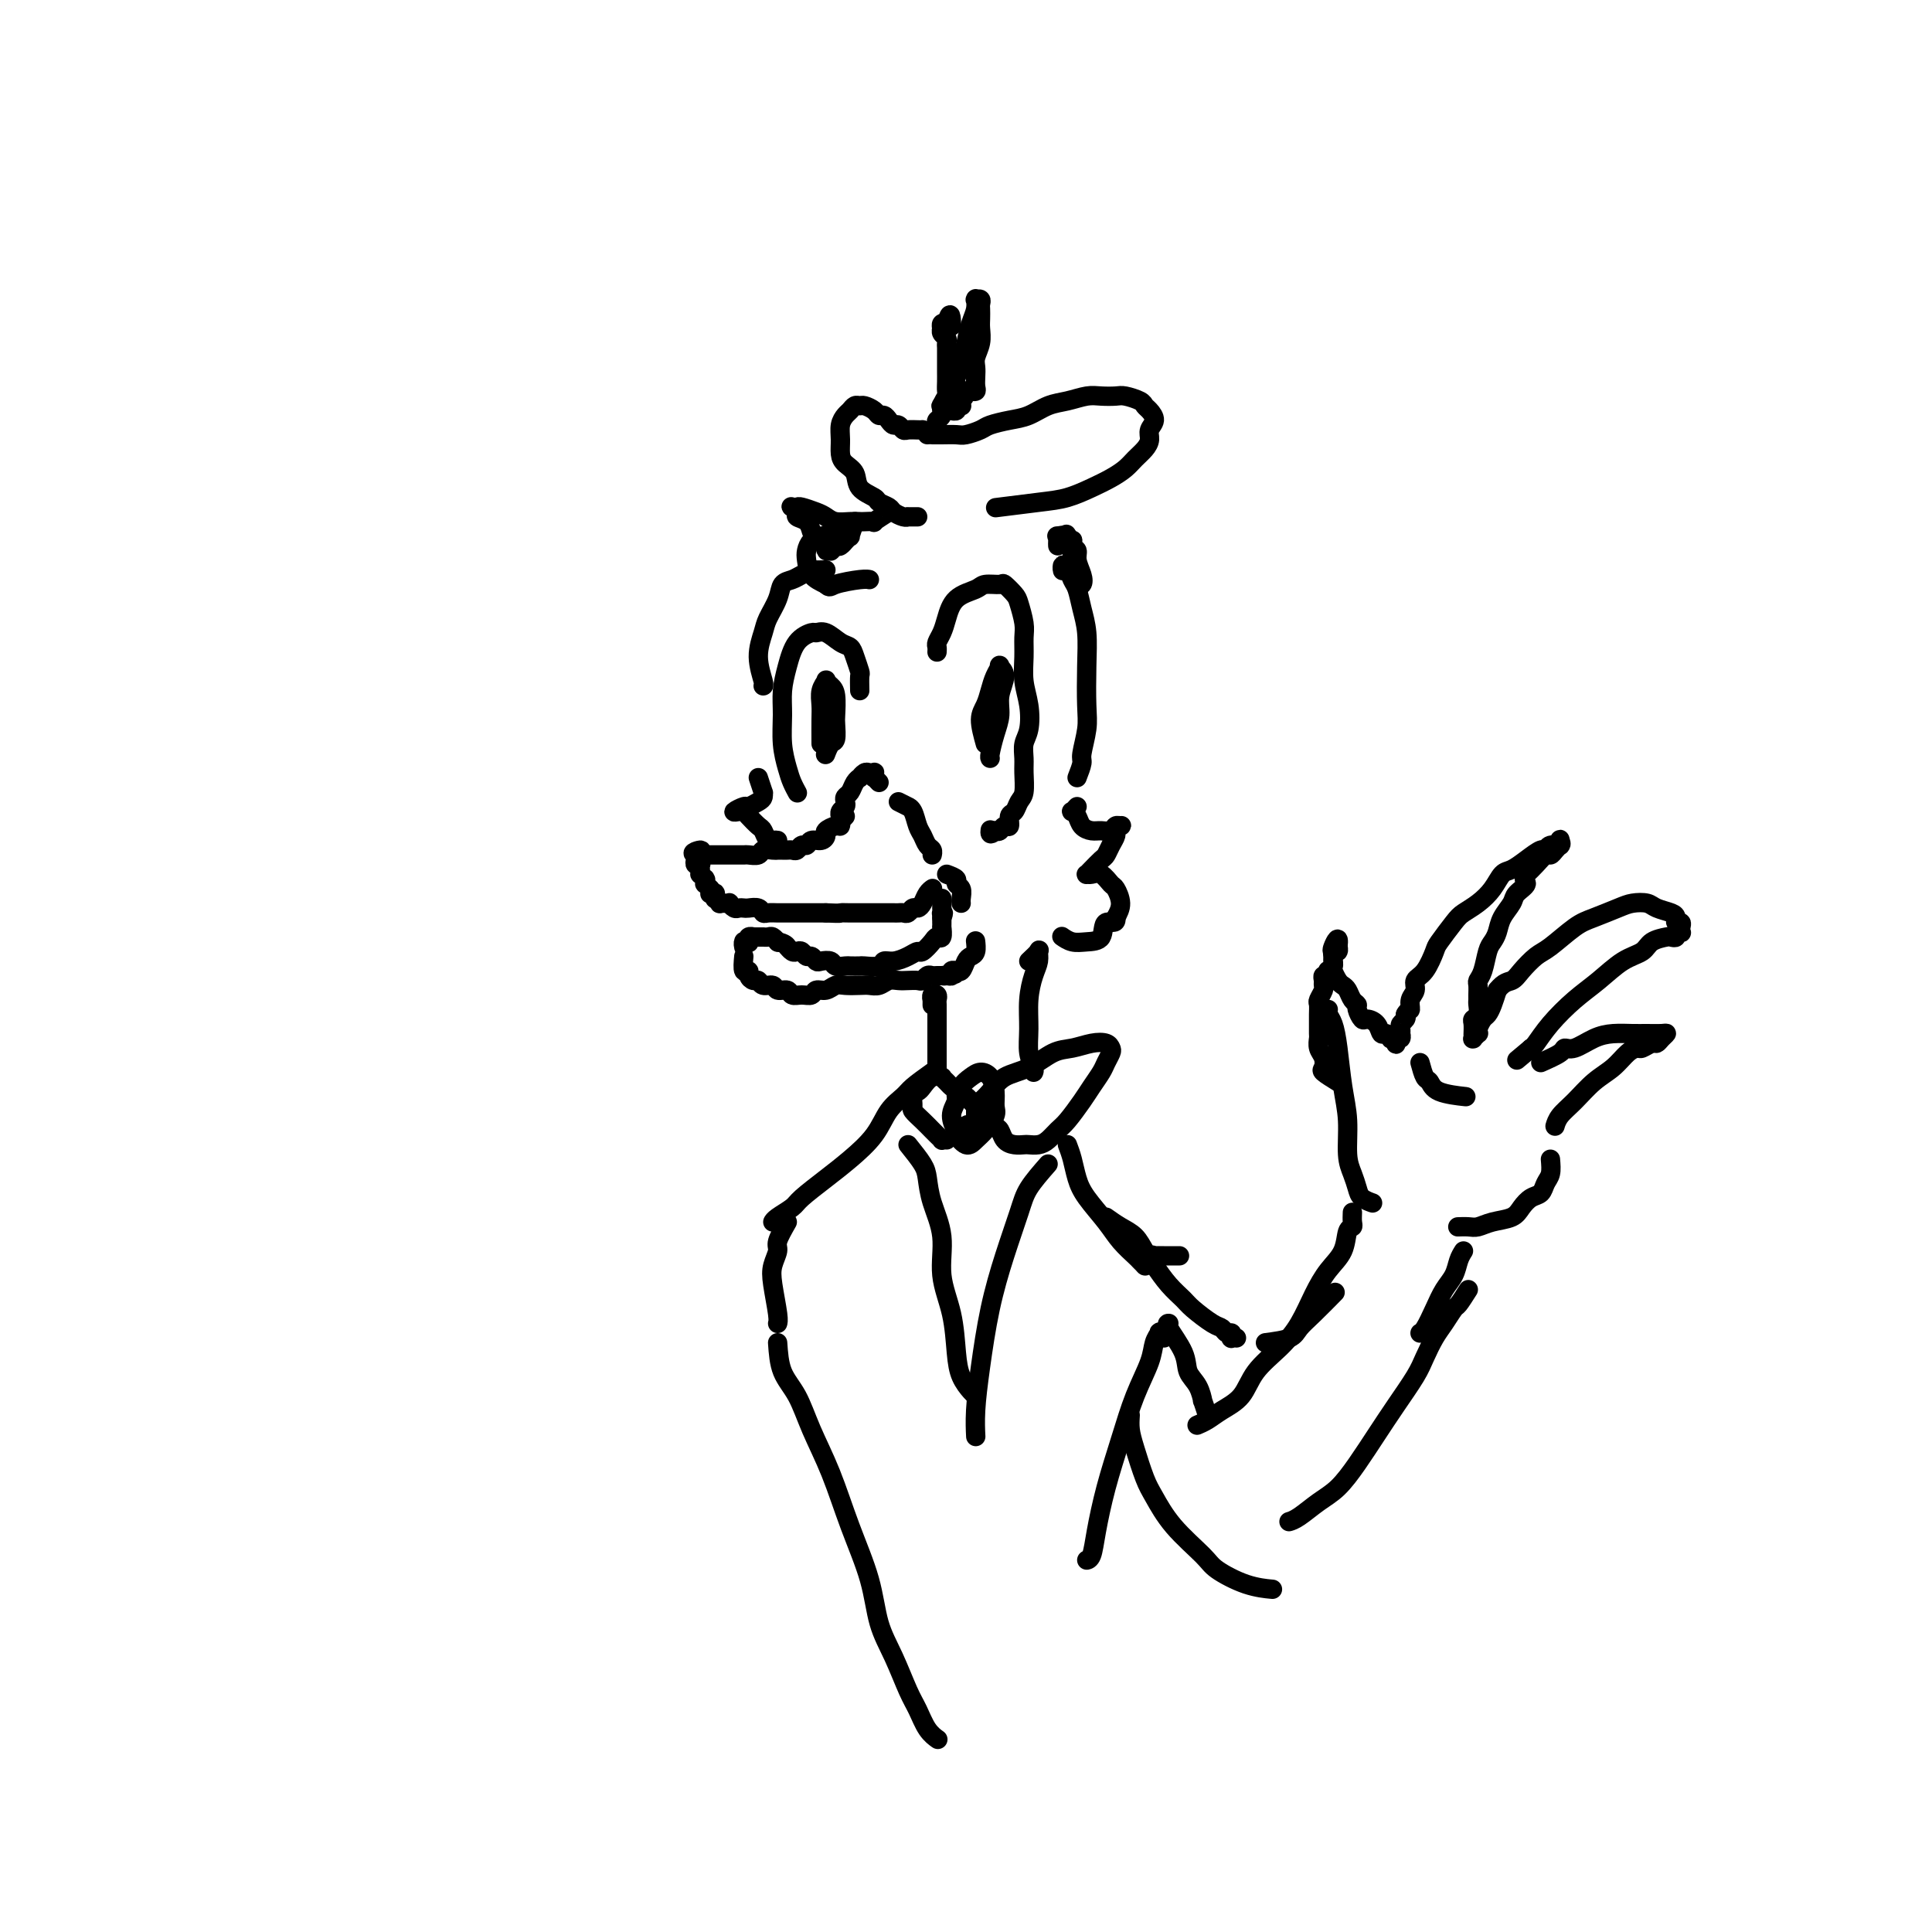 <svg viewBox='0 0 400 400' version='1.1' xmlns='http://www.w3.org/2000/svg' xmlns:xlink='http://www.w3.org/1999/xlink'><g fill='none' stroke='#000000' stroke-width='4' stroke-linecap='round' stroke-linejoin='round'><path d='M194,135c0.024,-0.353 0.049,-0.707 0,-1c-0.049,-0.293 -0.171,-0.526 0,-1c0.171,-0.474 0.635,-1.189 1,-2c0.365,-0.811 0.630,-1.720 1,-3c0.370,-1.280 0.843,-2.933 2,-4c1.157,-1.067 2.996,-1.547 4,-2c1.004,-0.453 1.172,-0.877 2,-1c0.828,-0.123 2.317,0.057 3,0c0.683,-0.057 0.561,-0.350 1,0c0.439,0.350 1.438,1.345 2,2c0.562,0.655 0.685,0.971 1,2c0.315,1.029 0.820,2.770 1,4c0.180,1.230 0.035,1.950 0,3c-0.035,1.050 0.039,2.430 0,4c-0.039,1.570 -0.193,3.330 0,5c0.193,1.670 0.731,3.250 1,5c0.269,1.750 0.269,3.670 0,5c-0.269,1.330 -0.807,2.071 -1,3c-0.193,0.929 -0.040,2.046 0,3c0.040,0.954 -0.032,1.746 0,3c0.032,1.254 0.167,2.971 0,4c-0.167,1.029 -0.636,1.371 -1,2c-0.364,0.629 -0.622,1.545 -1,2c-0.378,0.455 -0.875,0.448 -1,1c-0.125,0.552 0.121,1.663 0,2c-0.121,0.337 -0.610,-0.102 -1,0c-0.390,0.102 -0.683,0.743 -1,1c-0.317,0.257 -0.659,0.128 -1,0'/><path d='M206,172c-1.156,1.244 -1.044,0.356 -1,0c0.044,-0.356 0.022,-0.178 0,0'/><path d='M204,154c-0.511,-1.844 -1.023,-3.689 -1,-5c0.023,-1.311 0.579,-2.090 1,-3c0.421,-0.910 0.706,-1.952 1,-3c0.294,-1.048 0.597,-2.101 1,-3c0.403,-0.899 0.908,-1.644 1,-2c0.092,-0.356 -0.227,-0.322 0,0c0.227,0.322 0.999,0.934 1,2c0.001,1.066 -0.770,2.587 -1,4c-0.230,1.413 0.082,2.718 0,4c-0.082,1.282 -0.558,2.539 -1,4c-0.442,1.461 -0.850,3.124 -1,4c-0.150,0.876 -0.043,0.965 0,1c0.043,0.035 0.021,0.018 0,0'/><path d='M178,143c-0.025,-1.230 -0.050,-2.461 0,-3c0.050,-0.539 0.176,-0.387 0,-1c-0.176,-0.613 -0.653,-1.992 -1,-3c-0.347,-1.008 -0.563,-1.644 -1,-2c-0.437,-0.356 -1.093,-0.432 -2,-1c-0.907,-0.568 -2.064,-1.630 -3,-2c-0.936,-0.370 -1.652,-0.049 -2,0c-0.348,0.049 -0.328,-0.173 -1,0c-0.672,0.173 -2.037,0.740 -3,2c-0.963,1.260 -1.523,3.212 -2,5c-0.477,1.788 -0.871,3.413 -1,5c-0.129,1.587 0.008,3.137 0,5c-0.008,1.863 -0.160,4.040 0,6c0.160,1.960 0.631,3.702 1,5c0.369,1.298 0.635,2.152 1,3c0.365,0.848 0.829,1.690 1,2c0.171,0.310 0.049,0.089 0,0c-0.049,-0.089 -0.024,-0.044 0,0'/><path d='M170,154c-0.009,-1.849 -0.017,-3.697 0,-5c0.017,-1.303 0.060,-2.059 0,-3c-0.060,-0.941 -0.223,-2.066 0,-3c0.223,-0.934 0.830,-1.676 1,-2c0.170,-0.324 -0.098,-0.230 0,0c0.098,0.230 0.563,0.594 1,1c0.437,0.406 0.846,0.853 1,2c0.154,1.147 0.052,2.994 0,4c-0.052,1.006 -0.052,1.170 0,2c0.052,0.830 0.158,2.326 0,3c-0.158,0.674 -0.581,0.528 -1,1c-0.419,0.472 -0.834,1.564 -1,2c-0.166,0.436 -0.083,0.218 0,0'/><path d='M182,162c-0.424,-0.453 -0.849,-0.906 -1,-1c-0.151,-0.094 -0.029,0.170 0,0c0.029,-0.170 -0.035,-0.774 0,-1c0.035,-0.226 0.168,-0.075 0,0c-0.168,0.075 -0.636,0.075 -1,0c-0.364,-0.075 -0.622,-0.224 -1,0c-0.378,0.224 -0.876,0.819 -1,1c-0.124,0.181 0.124,-0.054 0,0c-0.124,0.054 -0.621,0.396 -1,1c-0.379,0.604 -0.641,1.471 -1,2c-0.359,0.529 -0.814,0.720 -1,1c-0.186,0.280 -0.102,0.650 0,1c0.102,0.350 0.223,0.682 0,1c-0.223,0.318 -0.791,0.624 -1,1c-0.209,0.376 -0.060,0.822 0,1c0.060,0.178 0.030,0.089 0,0'/><path d='M175,169c-0.419,0.455 -0.838,0.910 -1,1c-0.162,0.090 -0.067,-0.183 0,0c0.067,0.183 0.107,0.824 0,1c-0.107,0.176 -0.361,-0.112 -1,0c-0.639,0.112 -1.663,0.622 -2,1c-0.337,0.378 0.012,0.622 0,1c-0.012,0.378 -0.384,0.890 -1,1c-0.616,0.110 -1.474,-0.181 -2,0c-0.526,0.181 -0.718,0.833 -1,1c-0.282,0.167 -0.653,-0.151 -1,0c-0.347,0.151 -0.671,0.773 -1,1c-0.329,0.227 -0.665,0.061 -1,0c-0.335,-0.061 -0.671,-0.017 -1,0c-0.329,0.017 -0.650,0.008 -1,0c-0.350,-0.008 -0.728,-0.016 -1,0c-0.272,0.016 -0.439,0.057 -1,0c-0.561,-0.057 -1.516,-0.211 -2,0c-0.484,0.211 -0.496,0.789 -1,1c-0.504,0.211 -1.501,0.057 -2,0c-0.499,-0.057 -0.501,-0.015 -1,0c-0.499,0.015 -1.496,0.004 -2,0c-0.504,-0.004 -0.516,-0.001 -1,0c-0.484,0.001 -1.440,0.000 -2,0c-0.560,-0.000 -0.725,-0.000 -1,0c-0.275,0.000 -0.661,0.000 -1,0c-0.339,-0.000 -0.630,-0.000 -1,0c-0.370,0.000 -0.820,0.000 -1,0c-0.180,-0.000 -0.090,-0.000 0,0'/><path d='M145,177c-3.033,-0.132 -0.616,-0.961 0,-1c0.616,-0.039 -0.568,0.711 -1,1c-0.432,0.289 -0.112,0.116 0,0c0.112,-0.116 0.016,-0.176 0,0c-0.016,0.176 0.048,0.587 0,1c-0.048,0.413 -0.209,0.828 0,1c0.209,0.172 0.788,0.103 1,0c0.212,-0.103 0.056,-0.239 0,0c-0.056,0.239 -0.011,0.852 0,1c0.011,0.148 -0.011,-0.170 0,0c0.011,0.170 0.055,0.829 0,1c-0.055,0.171 -0.211,-0.146 0,0c0.211,0.146 0.788,0.756 1,1c0.212,0.244 0.061,0.122 0,0c-0.061,-0.122 -0.030,-0.243 0,0c0.030,0.243 0.061,0.850 0,1c-0.061,0.150 -0.212,-0.156 0,0c0.212,0.156 0.788,0.773 1,1c0.212,0.227 0.061,0.065 0,0c-0.061,-0.065 -0.030,-0.032 0,0'/><path d='M147,184c0.249,1.305 -0.130,1.068 0,1c0.130,-0.068 0.767,0.035 1,0c0.233,-0.035 0.061,-0.206 0,0c-0.061,0.206 -0.012,0.791 0,1c0.012,0.209 -0.012,0.042 0,0c0.012,-0.042 0.060,0.041 0,0c-0.060,-0.041 -0.227,-0.207 0,0c0.227,0.207 0.850,0.788 1,1c0.150,0.212 -0.171,0.056 0,0c0.171,-0.056 0.833,-0.011 1,0c0.167,0.011 -0.163,-0.011 0,0c0.163,0.011 0.817,0.055 1,0c0.183,-0.055 -0.107,-0.211 0,0c0.107,0.211 0.610,0.788 1,1c0.390,0.212 0.668,0.061 1,0c0.332,-0.061 0.718,-0.030 1,0c0.282,0.030 0.461,0.061 1,0c0.539,-0.061 1.439,-0.212 2,0c0.561,0.212 0.784,0.789 1,1c0.216,0.211 0.424,0.057 1,0c0.576,-0.057 1.519,-0.015 2,0c0.481,0.015 0.499,0.004 1,0c0.501,-0.004 1.485,-0.001 2,0c0.515,0.001 0.561,0.000 1,0c0.439,-0.000 1.272,-0.000 2,0c0.728,0.000 1.351,0.000 2,0c0.649,-0.000 1.325,-0.000 2,0'/><path d='M171,189c3.522,0.155 2.827,0.041 3,0c0.173,-0.041 1.215,-0.011 2,0c0.785,0.011 1.313,0.003 2,0c0.687,-0.003 1.532,-0.001 2,0c0.468,0.001 0.559,-0.000 1,0c0.441,0.000 1.231,0.001 2,0c0.769,-0.001 1.515,-0.004 2,0c0.485,0.004 0.707,0.016 1,0c0.293,-0.016 0.656,-0.059 1,0c0.344,0.059 0.669,0.219 1,0c0.331,-0.219 0.667,-0.819 1,-1c0.333,-0.181 0.664,0.057 1,0c0.336,-0.057 0.679,-0.407 1,-1c0.321,-0.593 0.622,-1.427 1,-2c0.378,-0.573 0.832,-0.885 1,-1c0.168,-0.115 0.048,-0.033 0,0c-0.048,0.033 -0.024,0.016 0,0'/><path d='M154,195c0.000,0.031 0.000,0.062 0,0c-0.000,-0.062 -0.001,-0.216 0,0c0.001,0.216 0.004,0.804 0,1c-0.004,0.196 -0.015,0.001 0,0c0.015,-0.001 0.055,0.192 0,0c-0.055,-0.192 -0.207,-0.769 0,-1c0.207,-0.231 0.772,-0.114 1,0c0.228,0.114 0.118,0.227 0,0c-0.118,-0.227 -0.243,-0.793 0,-1c0.243,-0.207 0.854,-0.055 1,0c0.146,0.055 -0.172,0.015 0,0c0.172,-0.015 0.834,-0.004 1,0c0.166,0.004 -0.163,-0.000 0,0c0.163,0.000 0.818,0.004 1,0c0.182,-0.004 -0.109,-0.015 0,0c0.109,0.015 0.618,0.057 1,0c0.382,-0.057 0.639,-0.211 1,0c0.361,0.211 0.828,0.788 1,1c0.172,0.212 0.049,0.061 0,0c-0.049,-0.061 -0.025,-0.030 0,0'/><path d='M161,195c1.549,0.242 1.921,0.848 2,1c0.079,0.152 -0.133,-0.152 0,0c0.133,0.152 0.613,0.758 1,1c0.387,0.242 0.681,0.121 1,0c0.319,-0.121 0.662,-0.242 1,0c0.338,0.242 0.672,0.849 1,1c0.328,0.151 0.650,-0.152 1,0c0.350,0.152 0.728,0.759 1,1c0.272,0.241 0.439,0.117 1,0c0.561,-0.117 1.517,-0.227 2,0c0.483,0.227 0.495,0.793 1,1c0.505,0.207 1.505,0.057 2,0c0.495,-0.057 0.485,-0.019 1,0c0.515,0.019 1.555,0.020 2,0c0.445,-0.020 0.297,-0.061 1,0c0.703,0.061 2.258,0.222 3,0c0.742,-0.222 0.670,-0.828 1,-1c0.330,-0.172 1.062,0.091 2,0c0.938,-0.091 2.082,-0.537 3,-1c0.918,-0.463 1.609,-0.945 2,-1c0.391,-0.055 0.483,0.317 1,0c0.517,-0.317 1.459,-1.324 2,-2c0.541,-0.676 0.681,-1.022 1,-1c0.319,0.022 0.818,0.413 1,0c0.182,-0.413 0.049,-1.631 0,-2c-0.049,-0.369 -0.013,0.111 0,0c0.013,-0.111 0.004,-0.814 0,-1c-0.004,-0.186 -0.001,0.146 0,0c0.001,-0.146 0.000,-0.770 0,-1c-0.000,-0.230 -0.000,-0.066 0,0c0.000,0.066 0.000,0.033 0,0'/><path d='M195,190c0.619,-1.327 0.166,-1.144 0,-1c-0.166,0.144 -0.044,0.249 0,0c0.044,-0.249 0.012,-0.850 0,-1c-0.012,-0.150 -0.003,0.152 0,0c0.003,-0.152 0.001,-0.759 0,-1c-0.001,-0.241 -0.000,-0.116 0,0c0.000,0.116 0.000,0.224 0,0c-0.000,-0.224 -0.000,-0.778 0,-1c0.000,-0.222 0.000,-0.111 0,0'/><path d='M154,198c-0.119,1.290 -0.239,2.579 0,3c0.239,0.421 0.836,-0.027 1,0c0.164,0.027 -0.107,0.528 0,1c0.107,0.472 0.591,0.915 1,1c0.409,0.085 0.744,-0.189 1,0c0.256,0.189 0.435,0.839 1,1c0.565,0.161 1.516,-0.167 2,0c0.484,0.167 0.501,0.831 1,1c0.499,0.169 1.481,-0.155 2,0c0.519,0.155 0.576,0.789 1,1c0.424,0.211 1.216,0.000 2,0c0.784,-0.000 1.560,0.210 2,0c0.440,-0.210 0.544,-0.841 1,-1c0.456,-0.159 1.263,0.153 2,0c0.737,-0.153 1.405,-0.772 2,-1c0.595,-0.228 1.118,-0.065 2,0c0.882,0.065 2.123,0.031 3,0c0.877,-0.031 1.389,-0.061 2,0c0.611,0.061 1.319,0.212 2,0c0.681,-0.212 1.334,-0.788 2,-1c0.666,-0.212 1.344,-0.061 2,0c0.656,0.061 1.289,0.030 2,0c0.711,-0.030 1.500,-0.061 2,0c0.500,0.061 0.712,0.212 1,0c0.288,-0.212 0.652,-0.789 1,-1c0.348,-0.211 0.681,-0.057 1,0c0.319,0.057 0.624,0.015 1,0c0.376,-0.015 0.822,-0.004 1,0c0.178,0.004 0.089,0.002 0,0'/><path d='M195,202c4.730,-0.614 2.056,-0.150 1,0c-1.056,0.150 -0.494,-0.013 0,0c0.494,0.013 0.920,0.201 1,0c0.080,-0.201 -0.186,-0.793 0,-1c0.186,-0.207 0.823,-0.031 1,0c0.177,0.031 -0.106,-0.085 0,0c0.106,0.085 0.603,0.369 1,0c0.397,-0.369 0.695,-1.391 1,-2c0.305,-0.609 0.618,-0.804 1,-1c0.382,-0.196 0.834,-0.393 1,-1c0.166,-0.607 0.045,-1.625 0,-2c-0.045,-0.375 -0.013,-0.107 0,0c0.013,0.107 0.006,0.054 0,0'/><path d='M223,167c-0.397,0.439 -0.794,0.878 -1,1c-0.206,0.122 -0.221,-0.073 0,0c0.221,0.073 0.679,0.413 1,1c0.321,0.587 0.506,1.421 1,2c0.494,0.579 1.299,0.901 2,1c0.701,0.099 1.299,-0.027 2,0c0.701,0.027 1.504,0.207 2,0c0.496,-0.207 0.684,-0.799 1,-1c0.316,-0.201 0.761,-0.010 1,0c0.239,0.010 0.271,-0.162 0,0c-0.271,0.162 -0.845,0.658 -1,1c-0.155,0.342 0.110,0.529 0,1c-0.110,0.471 -0.593,1.226 -1,2c-0.407,0.774 -0.737,1.566 -1,2c-0.263,0.434 -0.461,0.509 -1,1c-0.539,0.491 -1.421,1.398 -2,2c-0.579,0.602 -0.856,0.901 -1,1c-0.144,0.099 -0.155,-0.000 0,0c0.155,0.000 0.477,0.100 1,0c0.523,-0.100 1.248,-0.400 2,0c0.752,0.400 1.531,1.499 2,2c0.469,0.501 0.626,0.404 1,1c0.374,0.596 0.964,1.885 1,3c0.036,1.115 -0.482,2.058 -1,3'/><path d='M231,190c0.343,1.607 -1.299,0.623 -2,1c-0.701,0.377 -0.461,2.115 -1,3c-0.539,0.885 -1.856,0.918 -3,1c-1.144,0.082 -2.116,0.214 -3,0c-0.884,-0.214 -1.681,-0.776 -2,-1c-0.319,-0.224 -0.159,-0.112 0,0'/><path d='M190,107c-0.860,0.006 -1.721,0.013 -2,0c-0.279,-0.013 0.023,-0.045 0,0c-0.023,0.045 -0.371,0.167 -1,0c-0.629,-0.167 -1.538,-0.624 -2,-1c-0.462,-0.376 -0.476,-0.671 -1,-1c-0.524,-0.329 -1.559,-0.693 -2,-1c-0.441,-0.307 -0.290,-0.557 -1,-1c-0.710,-0.443 -2.281,-1.080 -3,-2c-0.719,-0.920 -0.586,-2.123 -1,-3c-0.414,-0.877 -1.376,-1.429 -2,-2c-0.624,-0.571 -0.910,-1.161 -1,-2c-0.090,-0.839 0.017,-1.927 0,-3c-0.017,-1.073 -0.159,-2.130 0,-3c0.159,-0.870 0.619,-1.554 1,-2c0.381,-0.446 0.683,-0.653 1,-1c0.317,-0.347 0.648,-0.835 1,-1c0.352,-0.165 0.724,-0.006 1,0c0.276,0.006 0.455,-0.139 1,0c0.545,0.139 1.455,0.563 2,1c0.545,0.437 0.723,0.887 1,1c0.277,0.113 0.652,-0.109 1,0c0.348,0.109 0.670,0.551 1,1c0.330,0.449 0.670,0.905 1,1c0.330,0.095 0.652,-0.171 1,0c0.348,0.171 0.722,0.778 1,1c0.278,0.222 0.459,0.060 1,0c0.541,-0.060 1.440,-0.017 2,0c0.560,0.017 0.780,0.009 1,0'/><path d='M191,89c2.231,0.999 1.809,0.997 2,1c0.191,0.003 0.994,0.012 2,0c1.006,-0.012 2.215,-0.045 3,0c0.785,0.045 1.147,0.168 2,0c0.853,-0.168 2.198,-0.626 3,-1c0.802,-0.374 1.060,-0.663 2,-1c0.940,-0.337 2.562,-0.721 4,-1c1.438,-0.279 2.691,-0.453 4,-1c1.309,-0.547 2.672,-1.467 4,-2c1.328,-0.533 2.620,-0.680 4,-1c1.380,-0.320 2.850,-0.815 4,-1c1.150,-0.185 1.982,-0.060 3,0c1.018,0.060 2.223,0.057 3,0c0.777,-0.057 1.127,-0.167 2,0c0.873,0.167 2.268,0.611 3,1c0.732,0.389 0.799,0.723 1,1c0.201,0.277 0.535,0.497 1,1c0.465,0.503 1.061,1.290 1,2c-0.061,0.710 -0.778,1.345 -1,2c-0.222,0.655 0.051,1.330 0,2c-0.051,0.670 -0.427,1.334 -1,2c-0.573,0.666 -1.341,1.334 -2,2c-0.659,0.666 -1.207,1.330 -2,2c-0.793,0.670 -1.832,1.346 -3,2c-1.168,0.654 -2.465,1.286 -4,2c-1.535,0.714 -3.308,1.511 -5,2c-1.692,0.489 -3.302,0.670 -6,1c-2.698,0.330 -6.485,0.809 -8,1c-1.515,0.191 -0.757,0.096 0,0'/><path d='M192,90c0.312,-0.446 0.623,-0.892 1,-1c0.377,-0.108 0.818,0.123 1,0c0.182,-0.123 0.105,-0.600 0,-1c-0.105,-0.400 -0.238,-0.722 0,-1c0.238,-0.278 0.848,-0.511 1,-1c0.152,-0.489 -0.156,-1.233 0,-2c0.156,-0.767 0.774,-1.557 1,-2c0.226,-0.443 0.061,-0.538 0,-1c-0.061,-0.462 -0.016,-1.290 0,-2c0.016,-0.710 0.004,-1.304 0,-2c-0.004,-0.696 -0.001,-1.496 0,-2c0.001,-0.504 0.001,-0.712 0,-1c-0.001,-0.288 -0.004,-0.654 0,-1c0.004,-0.346 0.015,-0.671 0,-1c-0.015,-0.329 -0.057,-0.663 0,-1c0.057,-0.337 0.212,-0.678 0,-1c-0.212,-0.322 -0.790,-0.626 -1,-1c-0.210,-0.374 -0.053,-0.818 0,-1c0.053,-0.182 0.000,-0.101 0,0c-0.000,0.101 0.051,0.223 0,0c-0.051,-0.223 -0.206,-0.791 0,-1c0.206,-0.209 0.773,-0.060 1,0c0.227,0.060 0.113,0.030 0,0'/><path d='M196,67c0.845,-3.560 0.958,-0.958 1,0c0.042,0.958 0.012,0.274 0,0c-0.012,-0.274 -0.006,-0.137 0,0'/><path d='M196,85c-0.391,-0.448 -0.781,-0.897 -1,-1c-0.219,-0.103 -0.266,0.139 0,0c0.266,-0.139 0.845,-0.658 1,-1c0.155,-0.342 -0.113,-0.506 0,-1c0.113,-0.494 0.607,-1.318 1,-2c0.393,-0.682 0.683,-1.222 1,-2c0.317,-0.778 0.659,-1.796 1,-3c0.341,-1.204 0.680,-2.596 1,-4c0.320,-1.404 0.621,-2.821 1,-4c0.379,-1.179 0.837,-2.121 1,-3c0.163,-0.879 0.029,-1.697 0,-2c-0.029,-0.303 0.045,-0.093 0,0c-0.045,0.093 -0.208,0.070 0,0c0.208,-0.070 0.788,-0.185 1,0c0.212,0.185 0.058,0.671 0,1c-0.058,0.329 -0.019,0.500 0,1c0.019,0.500 0.019,1.327 0,2c-0.019,0.673 -0.058,1.191 0,2c0.058,0.809 0.211,1.908 0,3c-0.211,1.092 -0.788,2.177 -1,3c-0.212,0.823 -0.061,1.383 0,2c0.061,0.617 0.031,1.290 0,2c-0.031,0.710 -0.065,1.458 0,2c0.065,0.542 0.227,0.877 0,1c-0.227,0.123 -0.844,0.033 -1,0c-0.156,-0.033 0.150,-0.009 0,0c-0.150,0.009 -0.757,0.003 -1,0c-0.243,-0.003 -0.121,-0.001 0,0'/><path d='M200,81c-0.537,2.627 -0.880,0.694 -1,0c-0.120,-0.694 -0.018,-0.148 0,0c0.018,0.148 -0.048,-0.101 0,0c0.048,0.101 0.210,0.553 0,1c-0.210,0.447 -0.792,0.890 -1,1c-0.208,0.110 -0.041,-0.114 0,0c0.041,0.114 -0.043,0.566 0,1c0.043,0.434 0.212,0.849 0,1c-0.212,0.151 -0.804,0.037 -1,0c-0.196,-0.037 0.004,0.004 0,0c-0.004,-0.004 -0.211,-0.054 0,0c0.211,0.054 0.841,0.211 1,0c0.159,-0.211 -0.153,-0.788 0,-1c0.153,-0.212 0.772,-0.057 1,0c0.228,0.057 0.065,0.016 0,0c-0.065,-0.016 -0.033,-0.008 0,0'/><path d='M177,108c-0.455,1.300 -0.910,2.601 -1,3c-0.090,0.399 0.183,-0.103 0,0c-0.183,0.103 -0.824,0.811 -1,1c-0.176,0.189 0.112,-0.142 0,0c-0.112,0.142 -0.623,0.756 -1,1c-0.377,0.244 -0.619,0.118 -1,0c-0.381,-0.118 -0.901,-0.228 -1,0c-0.099,0.228 0.222,0.794 0,1c-0.222,0.206 -0.989,0.051 -1,0c-0.011,-0.051 0.732,0.001 1,0c0.268,-0.001 0.060,-0.056 0,0c-0.060,0.056 0.026,0.221 0,0c-0.026,-0.221 -0.165,-0.830 0,-1c0.165,-0.170 0.633,0.098 1,0c0.367,-0.098 0.635,-0.562 1,-1c0.365,-0.438 0.829,-0.849 1,-1c0.171,-0.151 0.049,-0.043 0,0c-0.049,0.043 -0.024,0.022 0,0'/><path d='M184,106c-1.323,0.845 -2.647,1.690 -3,2c-0.353,0.310 0.264,0.084 0,0c-0.264,-0.084 -1.408,-0.025 -2,0c-0.592,0.025 -0.633,0.018 -1,0c-0.367,-0.018 -1.062,-0.047 -2,0c-0.938,0.047 -2.121,0.170 -3,0c-0.879,-0.170 -1.454,-0.634 -2,-1c-0.546,-0.366 -1.061,-0.635 -2,-1c-0.939,-0.365 -2.300,-0.827 -3,-1c-0.700,-0.173 -0.739,-0.057 -1,0c-0.261,0.057 -0.743,0.056 -1,0c-0.257,-0.056 -0.290,-0.166 0,0c0.290,0.166 0.902,0.609 1,1c0.098,0.391 -0.320,0.732 0,1c0.320,0.268 1.377,0.464 2,1c0.623,0.536 0.813,1.412 1,2c0.187,0.588 0.372,0.890 1,1c0.628,0.110 1.700,0.030 2,0c0.300,-0.030 -0.170,-0.009 0,0c0.170,0.009 0.981,0.004 1,0c0.019,-0.004 -0.755,-0.009 -1,0c-0.245,0.009 0.039,0.032 0,0c-0.039,-0.032 -0.401,-0.118 -1,0c-0.599,0.118 -1.434,0.440 -2,1c-0.566,0.560 -0.863,1.356 -1,2c-0.137,0.644 -0.114,1.135 0,2c0.114,0.865 0.318,2.104 1,3c0.682,0.896 1.841,1.448 3,2'/><path d='M171,121c0.801,0.834 0.802,0.419 2,0c1.198,-0.419 3.592,-0.844 5,-1c1.408,-0.156 1.831,-0.045 2,0c0.169,0.045 0.085,0.022 0,0'/><path d='M171,118c-1.316,0.023 -2.633,0.046 -3,0c-0.367,-0.046 0.215,-0.162 0,0c-0.215,0.162 -1.227,0.603 -2,1c-0.773,0.397 -1.306,0.751 -2,1c-0.694,0.249 -1.550,0.392 -2,1c-0.450,0.608 -0.495,1.679 -1,3c-0.505,1.321 -1.470,2.890 -2,4c-0.530,1.110 -0.625,1.762 -1,3c-0.375,1.238 -1.028,3.064 -1,5c0.028,1.936 0.738,3.983 1,5c0.262,1.017 0.075,1.005 0,1c-0.075,-0.005 -0.037,-0.002 0,0'/><path d='M157,161c0.427,1.292 0.853,2.585 1,3c0.147,0.415 0.013,-0.047 0,0c-0.013,0.047 0.093,0.605 0,1c-0.093,0.395 -0.386,0.628 -1,1c-0.614,0.372 -1.548,0.884 -2,1c-0.452,0.116 -0.420,-0.163 -1,0c-0.580,0.163 -1.770,0.769 -2,1c-0.230,0.231 0.502,0.088 1,0c0.498,-0.088 0.763,-0.121 1,0c0.237,0.121 0.444,0.397 1,1c0.556,0.603 1.459,1.535 2,2c0.541,0.465 0.720,0.464 1,1c0.280,0.536 0.663,1.607 1,2c0.337,0.393 0.629,0.106 1,0c0.371,-0.106 0.820,-0.030 1,0c0.180,0.030 0.090,0.015 0,0'/><path d='M223,161c0.453,-1.166 0.906,-2.333 1,-3c0.094,-0.667 -0.170,-0.835 0,-2c0.170,-1.165 0.775,-3.329 1,-5c0.225,-1.671 0.072,-2.850 0,-5c-0.072,-2.150 -0.061,-5.271 0,-8c0.061,-2.729 0.171,-5.065 0,-7c-0.171,-1.935 -0.624,-3.470 -1,-5c-0.376,-1.530 -0.675,-3.056 -1,-4c-0.325,-0.944 -0.676,-1.307 -1,-2c-0.324,-0.693 -0.623,-1.716 -1,-2c-0.377,-0.284 -0.833,0.171 -1,0c-0.167,-0.171 -0.045,-0.969 0,-1c0.045,-0.031 0.013,0.705 0,1c-0.013,0.295 -0.006,0.147 0,0'/><path d='M222,115c-0.028,-1.293 -0.056,-2.585 0,-3c0.056,-0.415 0.196,0.048 0,0c-0.196,-0.048 -0.728,-0.606 -1,-1c-0.272,-0.394 -0.284,-0.624 0,0c0.284,0.624 0.864,2.102 1,3c0.136,0.898 -0.173,1.216 0,2c0.173,0.784 0.827,2.033 1,3c0.173,0.967 -0.135,1.653 0,2c0.135,0.347 0.712,0.354 1,0c0.288,-0.354 0.286,-1.069 0,-2c-0.286,-0.931 -0.855,-2.077 -1,-3c-0.145,-0.923 0.133,-1.621 0,-2c-0.133,-0.379 -0.677,-0.439 -1,-1c-0.323,-0.561 -0.426,-1.625 -1,-2c-0.574,-0.375 -1.618,-0.062 -2,0c-0.382,0.062 -0.102,-0.128 0,0c0.102,0.128 0.028,0.573 0,1c-0.028,0.427 -0.008,0.836 0,1c0.008,0.164 0.004,0.082 0,0'/><path d='M193,208c-0.001,-0.032 -0.001,-0.065 0,0c0.001,0.065 0.004,0.227 0,0c-0.004,-0.227 -0.015,-0.842 0,-1c0.015,-0.158 0.057,0.142 0,0c-0.057,-0.142 -0.211,-0.725 0,-1c0.211,-0.275 0.789,-0.240 1,0c0.211,0.240 0.057,0.686 0,1c-0.057,0.314 -0.015,0.495 0,1c0.015,0.505 0.004,1.333 0,2c-0.004,0.667 -0.001,1.174 0,2c0.001,0.826 0.000,1.973 0,3c-0.000,1.027 -0.000,1.935 0,3c0.000,1.065 0.000,2.287 0,3c-0.000,0.713 -0.000,0.918 0,1c0.000,0.082 0.000,0.041 0,0'/><path d='M213,199c0.851,-0.801 1.702,-1.602 2,-2c0.298,-0.398 0.042,-0.393 0,0c-0.042,0.393 0.131,1.175 0,2c-0.131,0.825 -0.567,1.692 -1,3c-0.433,1.308 -0.862,3.058 -1,5c-0.138,1.942 0.016,4.076 0,6c-0.016,1.924 -0.200,3.640 0,5c0.200,1.360 0.785,2.366 1,3c0.215,0.634 0.062,0.895 0,1c-0.062,0.105 -0.031,0.052 0,0'/><path d='M193,222c-1.539,1.101 -3.079,2.202 -4,3c-0.921,0.798 -1.224,1.293 -2,2c-0.776,0.707 -2.026,1.625 -3,3c-0.974,1.375 -1.674,3.208 -3,5c-1.326,1.792 -3.280,3.545 -5,5c-1.720,1.455 -3.207,2.614 -5,4c-1.793,1.386 -3.892,2.998 -5,4c-1.108,1.002 -1.225,1.392 -2,2c-0.775,0.608 -2.209,1.433 -3,2c-0.791,0.567 -0.940,0.876 -1,1c-0.060,0.124 -0.030,0.062 0,0'/><path d='M196,236c-0.448,-0.025 -0.896,-0.051 -1,0c-0.104,0.051 0.136,0.178 0,0c-0.136,-0.178 -0.649,-0.663 -1,-1c-0.351,-0.337 -0.540,-0.528 -1,-1c-0.460,-0.472 -1.192,-1.226 -2,-2c-0.808,-0.774 -1.692,-1.568 -2,-2c-0.308,-0.432 -0.038,-0.502 0,-1c0.038,-0.498 -0.154,-1.426 0,-2c0.154,-0.574 0.653,-0.796 1,-1c0.347,-0.204 0.541,-0.392 1,-1c0.459,-0.608 1.183,-1.638 2,-2c0.817,-0.362 1.725,-0.056 2,0c0.275,0.056 -0.085,-0.139 0,0c0.085,0.139 0.614,0.612 1,1c0.386,0.388 0.628,0.692 1,1c0.372,0.308 0.873,0.621 1,1c0.127,0.379 -0.120,0.823 0,1c0.120,0.177 0.606,0.086 1,0c0.394,-0.086 0.694,-0.168 1,0c0.306,0.168 0.618,0.585 1,1c0.382,0.415 0.834,0.828 1,1c0.166,0.172 0.044,0.101 0,0c-0.044,-0.101 -0.012,-0.233 0,0c0.012,0.233 0.004,0.832 0,1c-0.004,0.168 -0.004,-0.096 0,0c0.004,0.096 0.011,0.551 0,1c-0.011,0.449 -0.042,0.890 0,1c0.042,0.110 0.155,-0.111 0,0c-0.155,0.111 -0.577,0.556 -1,1'/><path d='M201,233c0.044,0.790 0.156,0.264 0,0c-0.156,-0.264 -0.578,-0.267 -1,0c-0.422,0.267 -0.844,0.803 -1,1c-0.156,0.197 -0.044,0.056 0,0c0.044,-0.056 0.022,-0.028 0,0'/><path d='M202,230c0.467,-0.884 0.935,-1.769 1,-2c0.065,-0.231 -0.272,0.190 0,0c0.272,-0.190 1.153,-0.992 2,-2c0.847,-1.008 1.661,-2.221 3,-3c1.339,-0.779 3.202,-1.124 5,-2c1.798,-0.876 3.529,-2.284 5,-3c1.471,-0.716 2.682,-0.740 4,-1c1.318,-0.260 2.742,-0.757 4,-1c1.258,-0.243 2.349,-0.232 3,0c0.651,0.232 0.862,0.684 1,1c0.138,0.316 0.204,0.495 0,1c-0.204,0.505 -0.677,1.336 -1,2c-0.323,0.664 -0.495,1.161 -1,2c-0.505,0.839 -1.343,2.021 -2,3c-0.657,0.979 -1.134,1.755 -2,3c-0.866,1.245 -2.120,2.961 -3,4c-0.880,1.039 -1.387,1.403 -2,2c-0.613,0.597 -1.333,1.428 -2,2c-0.667,0.572 -1.282,0.883 -2,1c-0.718,0.117 -1.540,0.038 -2,0c-0.460,-0.038 -0.557,-0.036 -1,0c-0.443,0.036 -1.233,0.107 -2,0c-0.767,-0.107 -1.512,-0.393 -2,-1c-0.488,-0.607 -0.718,-1.534 -1,-2c-0.282,-0.466 -0.614,-0.472 -1,-1c-0.386,-0.528 -0.824,-1.580 -1,-2c-0.176,-0.420 -0.088,-0.210 0,0'/><path d='M202,235c-0.752,0.525 -1.505,1.050 -2,1c-0.495,-0.050 -0.733,-0.674 -1,-1c-0.267,-0.326 -0.563,-0.353 -1,-1c-0.437,-0.647 -1.015,-1.915 -1,-3c0.015,-1.085 0.623,-1.988 1,-3c0.377,-1.012 0.521,-2.133 1,-3c0.479,-0.867 1.291,-1.480 2,-2c0.709,-0.520 1.316,-0.947 2,-1c0.684,-0.053 1.445,0.269 2,1c0.555,0.731 0.903,1.873 1,3c0.097,1.127 -0.056,2.241 0,3c0.056,0.759 0.323,1.163 0,2c-0.323,0.837 -1.236,2.108 -2,3c-0.764,0.892 -1.380,1.404 -2,2c-0.620,0.596 -1.244,1.276 -2,1c-0.756,-0.276 -1.645,-1.507 -2,-2c-0.355,-0.493 -0.178,-0.246 0,0'/><path d='M221,237c0.342,0.903 0.685,1.806 1,3c0.315,1.194 0.603,2.681 1,4c0.397,1.319 0.904,2.472 2,4c1.096,1.528 2.781,3.432 4,5c1.219,1.568 1.973,2.798 3,4c1.027,1.202 2.327,2.374 3,3c0.673,0.626 0.720,0.707 1,1c0.280,0.293 0.794,0.798 1,1c0.206,0.202 0.103,0.101 0,0'/><path d='M186,166c0.869,0.432 1.739,0.864 2,1c0.261,0.136 -0.085,-0.023 0,0c0.085,0.023 0.601,0.230 1,1c0.399,0.770 0.681,2.105 1,3c0.319,0.895 0.674,1.350 1,2c0.326,0.650 0.624,1.494 1,2c0.376,0.506 0.832,0.675 1,1c0.168,0.325 0.048,0.807 0,1c-0.048,0.193 -0.024,0.096 0,0'/><path d='M196,181c0.876,0.326 1.751,0.651 2,1c0.249,0.349 -0.129,0.721 0,1c0.129,0.279 0.767,0.467 1,1c0.233,0.533 0.063,1.413 0,2c-0.063,0.587 -0.018,0.882 0,1c0.018,0.118 0.009,0.059 0,0'/><path d='M163,253c-0.873,1.535 -1.747,3.069 -2,4c-0.253,0.931 0.114,1.258 0,2c-0.114,0.742 -0.710,1.898 -1,3c-0.290,1.102 -0.274,2.151 0,4c0.274,1.849 0.804,4.498 1,6c0.196,1.502 0.056,1.858 0,2c-0.056,0.142 -0.028,0.071 0,0'/><path d='M161,278c0.148,2.128 0.296,4.255 1,6c0.704,1.745 1.964,3.107 3,5c1.036,1.893 1.848,4.318 3,7c1.152,2.682 2.643,5.621 4,9c1.357,3.379 2.580,7.198 4,11c1.420,3.802 3.038,7.587 4,11c0.962,3.413 1.268,6.455 2,9c0.732,2.545 1.888,4.595 3,7c1.112,2.405 2.179,5.167 3,7c0.821,1.833 1.395,2.739 2,4c0.605,1.261 1.240,2.878 2,4c0.760,1.122 1.646,1.749 2,2c0.354,0.251 0.177,0.125 0,0'/><path d='M241,277c-0.450,-0.383 -0.900,-0.766 -1,-1c-0.100,-0.234 0.150,-0.317 0,0c-0.150,0.317 -0.701,1.036 -1,2c-0.299,0.964 -0.346,2.175 -1,4c-0.654,1.825 -1.915,4.265 -3,7c-1.085,2.735 -1.993,5.766 -3,9c-1.007,3.234 -2.112,6.670 -3,10c-0.888,3.330 -1.558,6.552 -2,9c-0.442,2.448 -0.658,4.121 -1,5c-0.342,0.879 -0.812,0.966 -1,1c-0.188,0.034 -0.094,0.017 0,0'/><path d='M237,262c0.294,-0.845 0.588,-1.691 1,-2c0.412,-0.309 0.941,-0.083 1,0c0.059,0.083 -0.352,0.022 0,0c0.352,-0.022 1.465,-0.006 2,0c0.535,0.006 0.490,0.002 1,0c0.510,-0.002 1.574,-0.000 2,0c0.426,0.000 0.213,0.000 0,0'/><path d='M229,252c0.978,0.693 1.955,1.385 3,2c1.045,0.615 2.157,1.152 3,2c0.843,0.848 1.417,2.008 2,3c0.583,0.992 1.175,1.818 2,3c0.825,1.182 1.884,2.722 3,4c1.116,1.278 2.288,2.294 3,3c0.712,0.706 0.965,1.102 2,2c1.035,0.898 2.852,2.297 4,3c1.148,0.703 1.627,0.710 2,1c0.373,0.290 0.640,0.862 1,1c0.360,0.138 0.815,-0.159 1,0c0.185,0.159 0.101,0.775 0,1c-0.101,0.225 -0.220,0.061 0,0c0.220,-0.061 0.777,-0.017 1,0c0.223,0.017 0.111,0.009 0,0'/><path d='M262,278c1.946,-0.255 3.892,-0.510 5,-1c1.108,-0.490 1.380,-1.214 2,-2c0.620,-0.786 1.590,-1.635 3,-3c1.410,-1.365 3.260,-3.247 4,-4c0.740,-0.753 0.370,-0.376 0,0'/><path d='M284,249c-0.054,-0.019 -0.108,-0.038 0,0c0.108,0.038 0.379,0.134 0,0c-0.379,-0.134 -1.407,-0.498 -2,-1c-0.593,-0.502 -0.750,-1.141 -1,-2c-0.250,-0.859 -0.592,-1.937 -1,-3c-0.408,-1.063 -0.883,-2.112 -1,-4c-0.117,-1.888 0.122,-4.614 0,-7c-0.122,-2.386 -0.607,-4.433 -1,-7c-0.393,-2.567 -0.694,-5.655 -1,-8c-0.306,-2.345 -0.618,-3.948 -1,-5c-0.382,-1.052 -0.834,-1.552 -1,-2c-0.166,-0.448 -0.048,-0.842 0,-1c0.048,-0.158 0.024,-0.079 0,0'/><path d='M277,224c-1.260,-0.781 -2.520,-1.561 -3,-2c-0.480,-0.439 -0.181,-0.536 0,-1c0.181,-0.464 0.245,-1.293 0,-2c-0.245,-0.707 -0.798,-1.291 -1,-2c-0.202,-0.709 -0.054,-1.542 0,-2c0.054,-0.458 0.013,-0.541 0,-1c-0.013,-0.459 0.000,-1.292 0,-2c-0.000,-0.708 -0.014,-1.289 0,-2c0.014,-0.711 0.057,-1.552 0,-2c-0.057,-0.448 -0.212,-0.502 0,-1c0.212,-0.498 0.793,-1.439 1,-2c0.207,-0.561 0.042,-0.743 0,-1c-0.042,-0.257 0.040,-0.590 0,-1c-0.040,-0.410 -0.203,-0.897 0,-1c0.203,-0.103 0.772,0.180 1,0c0.228,-0.180 0.114,-0.821 0,-1c-0.114,-0.179 -0.228,0.106 0,0c0.228,-0.106 0.797,-0.602 1,-1c0.203,-0.398 0.040,-0.699 0,-1c-0.040,-0.301 0.042,-0.601 0,-1c-0.042,-0.399 -0.207,-0.896 0,-1c0.207,-0.104 0.788,0.185 1,0c0.212,-0.185 0.057,-0.843 0,-1c-0.057,-0.157 -0.015,0.189 0,0c0.015,-0.189 0.004,-0.911 0,-1c-0.004,-0.089 -0.002,0.456 0,1'/><path d='M277,196c0.392,-2.992 -0.628,-0.971 -1,0c-0.372,0.971 -0.097,0.894 0,1c0.097,0.106 0.015,0.396 0,1c-0.015,0.604 0.038,1.523 0,2c-0.038,0.477 -0.165,0.513 0,1c0.165,0.487 0.623,1.426 1,2c0.377,0.574 0.675,0.782 1,1c0.325,0.218 0.679,0.444 1,1c0.321,0.556 0.610,1.441 1,2c0.390,0.559 0.882,0.793 1,1c0.118,0.207 -0.137,0.389 0,1c0.137,0.611 0.666,1.651 1,2c0.334,0.349 0.472,0.006 1,0c0.528,-0.006 1.447,0.324 2,1c0.553,0.676 0.740,1.697 1,2c0.260,0.303 0.591,-0.111 1,0c0.409,0.111 0.894,0.749 1,1c0.106,0.251 -0.169,0.116 0,0c0.169,-0.116 0.781,-0.212 1,0c0.219,0.212 0.045,0.732 0,1c-0.045,0.268 0.041,0.283 0,0c-0.041,-0.283 -0.207,-0.863 0,-1c0.207,-0.137 0.786,0.171 1,0c0.214,-0.171 0.061,-0.819 0,-1c-0.061,-0.181 -0.030,0.106 0,0c0.030,-0.106 0.060,-0.606 0,-1c-0.060,-0.394 -0.208,-0.683 0,-1c0.208,-0.317 0.774,-0.662 1,-1c0.226,-0.338 0.113,-0.669 0,-1'/><path d='M291,210c0.554,-1.058 0.939,-0.704 1,-1c0.061,-0.296 -0.201,-1.242 0,-2c0.201,-0.758 0.864,-1.328 1,-2c0.136,-0.672 -0.255,-1.447 0,-2c0.255,-0.553 1.156,-0.882 2,-2c0.844,-1.118 1.632,-3.023 2,-4c0.368,-0.977 0.315,-1.027 1,-2c0.685,-0.973 2.109,-2.870 3,-4c0.891,-1.130 1.249,-1.492 2,-2c0.751,-0.508 1.894,-1.161 3,-2c1.106,-0.839 2.173,-1.865 3,-3c0.827,-1.135 1.412,-2.380 2,-3c0.588,-0.620 1.179,-0.615 2,-1c0.821,-0.385 1.874,-1.160 3,-2c1.126,-0.840 2.326,-1.745 3,-2c0.674,-0.255 0.822,0.141 1,0c0.178,-0.141 0.387,-0.818 1,-1c0.613,-0.182 1.629,0.133 2,0c0.371,-0.133 0.096,-0.712 0,-1c-0.096,-0.288 -0.015,-0.283 0,0c0.015,0.283 -0.037,0.845 0,1c0.037,0.155 0.162,-0.096 0,0c-0.162,0.096 -0.610,0.540 -1,1c-0.390,0.460 -0.723,0.938 -1,1c-0.277,0.062 -0.498,-0.291 -1,0c-0.502,0.291 -1.286,1.226 -2,2c-0.714,0.774 -1.357,1.387 -2,2'/><path d='M316,181c-0.970,1.282 0.105,1.488 0,2c-0.105,0.512 -1.390,1.331 -2,2c-0.610,0.669 -0.545,1.188 -1,2c-0.455,0.812 -1.431,1.915 -2,3c-0.569,1.085 -0.731,2.150 -1,3c-0.269,0.850 -0.647,1.484 -1,2c-0.353,0.516 -0.683,0.916 -1,2c-0.317,1.084 -0.621,2.854 -1,4c-0.379,1.146 -0.834,1.668 -1,2c-0.166,0.332 -0.043,0.474 0,1c0.043,0.526 0.008,1.437 0,2c-0.008,0.563 0.012,0.780 0,1c-0.012,0.220 -0.056,0.445 0,1c0.056,0.555 0.211,1.441 0,2c-0.211,0.559 -0.789,0.790 -1,1c-0.211,0.210 -0.057,0.400 0,1c0.057,0.600 0.015,1.611 0,2c-0.015,0.389 -0.005,0.158 0,0c0.005,-0.158 0.005,-0.242 0,0c-0.005,0.242 -0.015,0.812 0,1c0.015,0.188 0.056,-0.004 0,0c-0.056,0.004 -0.208,0.204 0,0c0.208,-0.204 0.777,-0.814 1,-1c0.223,-0.186 0.101,0.050 0,0c-0.101,-0.050 -0.182,-0.386 0,-1c0.182,-0.614 0.626,-1.505 1,-2c0.374,-0.495 0.678,-0.595 1,-1c0.322,-0.405 0.664,-1.116 1,-2c0.336,-0.884 0.668,-1.942 1,-3'/><path d='M310,205c1.372,-1.768 2.303,-1.689 3,-2c0.697,-0.311 1.160,-1.014 2,-2c0.840,-0.986 2.056,-2.257 3,-3c0.944,-0.743 1.617,-0.959 3,-2c1.383,-1.041 3.477,-2.907 5,-4c1.523,-1.093 2.476,-1.414 4,-2c1.524,-0.586 3.620,-1.436 5,-2c1.380,-0.564 2.044,-0.842 3,-1c0.956,-0.158 2.202,-0.196 3,0c0.798,0.196 1.146,0.626 2,1c0.854,0.374 2.215,0.691 3,1c0.785,0.309 0.995,0.608 1,1c0.005,0.392 -0.194,0.876 0,1c0.194,0.124 0.780,-0.111 1,0c0.220,0.111 0.074,0.569 0,1c-0.074,0.431 -0.076,0.833 0,1c0.076,0.167 0.229,0.097 0,0c-0.229,-0.097 -0.842,-0.220 -1,0c-0.158,0.220 0.139,0.783 0,1c-0.139,0.217 -0.714,0.087 -1,0c-0.286,-0.087 -0.284,-0.130 -1,0c-0.716,0.130 -2.150,0.435 -3,1c-0.850,0.565 -1.116,1.392 -2,2c-0.884,0.608 -2.387,0.996 -4,2c-1.613,1.004 -3.335,2.623 -5,4c-1.665,1.377 -3.271,2.514 -5,4c-1.729,1.486 -3.581,3.323 -5,5c-1.419,1.677 -2.405,3.193 -3,4c-0.595,0.807 -0.797,0.903 -1,1'/><path d='M317,217c-5.167,4.333 -2.583,2.167 0,0'/><path d='M319,220c1.612,-0.718 3.225,-1.436 4,-2c0.775,-0.564 0.714,-0.974 1,-1c0.286,-0.026 0.919,0.333 2,0c1.081,-0.333 2.611,-1.357 4,-2c1.389,-0.643 2.636,-0.905 4,-1c1.364,-0.095 2.846,-0.023 4,0c1.154,0.023 1.980,-0.004 3,0c1.020,0.004 2.233,0.038 3,0c0.767,-0.038 1.088,-0.150 1,0c-0.088,0.150 -0.586,0.562 -1,1c-0.414,0.438 -0.743,0.903 -1,1c-0.257,0.097 -0.441,-0.175 -1,0c-0.559,0.175 -1.492,0.797 -2,1c-0.508,0.203 -0.589,-0.014 -1,0c-0.411,0.014 -1.150,0.258 -2,1c-0.850,0.742 -1.811,1.982 -3,3c-1.189,1.018 -2.606,1.814 -4,3c-1.394,1.186 -2.765,2.761 -4,4c-1.235,1.239 -2.332,2.141 -3,3c-0.668,0.859 -0.905,1.674 -1,2c-0.095,0.326 -0.047,0.163 0,0'/><path d='M321,240c0.095,1.097 0.191,2.195 0,3c-0.191,0.805 -0.668,1.319 -1,2c-0.332,0.681 -0.518,1.530 -1,2c-0.482,0.470 -1.260,0.560 -2,1c-0.740,0.440 -1.444,1.228 -2,2c-0.556,0.772 -0.965,1.527 -2,2c-1.035,0.473 -2.694,0.663 -4,1c-1.306,0.337 -2.257,0.822 -3,1c-0.743,0.178 -1.277,0.048 -2,0c-0.723,-0.048 -1.635,-0.014 -2,0c-0.365,0.014 -0.182,0.007 0,0'/><path d='M294,220c0.329,1.207 0.659,2.415 1,3c0.341,0.585 0.694,0.549 1,1c0.306,0.451 0.567,1.389 2,2c1.433,0.611 4.040,0.895 5,1c0.960,0.105 0.274,0.030 0,0c-0.274,-0.030 -0.137,-0.015 0,0'/><path d='M303,259c-0.358,0.572 -0.715,1.144 -1,2c-0.285,0.856 -0.497,1.995 -1,3c-0.503,1.005 -1.298,1.877 -2,3c-0.702,1.123 -1.312,2.497 -2,4c-0.688,1.503 -1.454,3.135 -2,4c-0.546,0.865 -0.870,0.961 -1,1c-0.130,0.039 -0.065,0.019 0,0'/><path d='M304,267c-0.780,1.228 -1.560,2.457 -2,3c-0.440,0.543 -0.539,0.401 -1,1c-0.461,0.599 -1.284,1.940 -2,3c-0.716,1.060 -1.324,1.839 -2,3c-0.676,1.161 -1.419,2.704 -2,4c-0.581,1.296 -1.001,2.346 -2,4c-0.999,1.654 -2.577,3.912 -4,6c-1.423,2.088 -2.692,4.006 -4,6c-1.308,1.994 -2.655,4.065 -4,6c-1.345,1.935 -2.686,3.734 -4,5c-1.314,1.266 -2.600,1.999 -4,3c-1.400,1.001 -2.916,2.269 -4,3c-1.084,0.731 -1.738,0.923 -2,1c-0.262,0.077 -0.131,0.038 0,0'/><path d='M280,251c-0.027,0.736 -0.055,1.473 0,2c0.055,0.527 0.191,0.845 0,1c-0.191,0.155 -0.711,0.147 -1,1c-0.289,0.853 -0.347,2.565 -1,4c-0.653,1.435 -1.901,2.591 -3,4c-1.099,1.409 -2.050,3.069 -3,5c-0.950,1.931 -1.899,4.131 -3,6c-1.101,1.869 -2.353,3.407 -4,5c-1.647,1.593 -3.689,3.239 -5,5c-1.311,1.761 -1.893,3.635 -3,5c-1.107,1.365 -2.740,2.222 -4,3c-1.260,0.778 -2.147,1.479 -3,2c-0.853,0.521 -1.672,0.863 -2,1c-0.328,0.137 -0.164,0.068 0,0'/><path d='M250,293c-0.437,-1.341 -0.874,-2.681 -1,-3c-0.126,-0.319 0.060,0.384 0,0c-0.060,-0.384 -0.366,-1.854 -1,-3c-0.634,-1.146 -1.595,-1.967 -2,-3c-0.405,-1.033 -0.253,-2.277 -1,-4c-0.747,-1.723 -2.393,-3.925 -3,-5c-0.607,-1.075 -0.173,-1.021 0,-1c0.173,0.021 0.087,0.011 0,0'/><path d='M234,293c-0.063,0.974 -0.127,1.949 0,3c0.127,1.051 0.443,2.179 1,4c0.557,1.821 1.353,4.335 2,6c0.647,1.665 1.144,2.481 2,4c0.856,1.519 2.073,3.742 4,6c1.927,2.258 4.566,4.553 6,6c1.434,1.447 1.663,2.048 3,3c1.337,0.952 3.783,2.256 6,3c2.217,0.744 4.205,0.927 5,1c0.795,0.073 0.398,0.037 0,0'/><path d='M188,237c1.168,1.459 2.336,2.919 3,4c0.664,1.081 0.826,1.784 1,3c0.174,1.216 0.362,2.947 1,5c0.638,2.053 1.728,4.429 2,7c0.272,2.571 -0.274,5.336 0,8c0.274,2.664 1.370,5.225 2,8c0.630,2.775 0.796,5.763 1,8c0.204,2.237 0.446,3.723 1,5c0.554,1.277 1.418,2.344 2,3c0.582,0.656 0.880,0.902 1,1c0.120,0.098 0.060,0.049 0,0'/><path d='M217,241c-1.535,1.752 -3.069,3.505 -4,5c-0.931,1.495 -1.258,2.734 -2,5c-0.742,2.266 -1.897,5.561 -3,9c-1.103,3.439 -2.152,7.024 -3,11c-0.848,3.976 -1.495,8.344 -2,12c-0.505,3.656 -0.867,6.600 -1,9c-0.133,2.400 -0.038,4.257 0,5c0.038,0.743 0.019,0.371 0,0'/></g>
</svg>